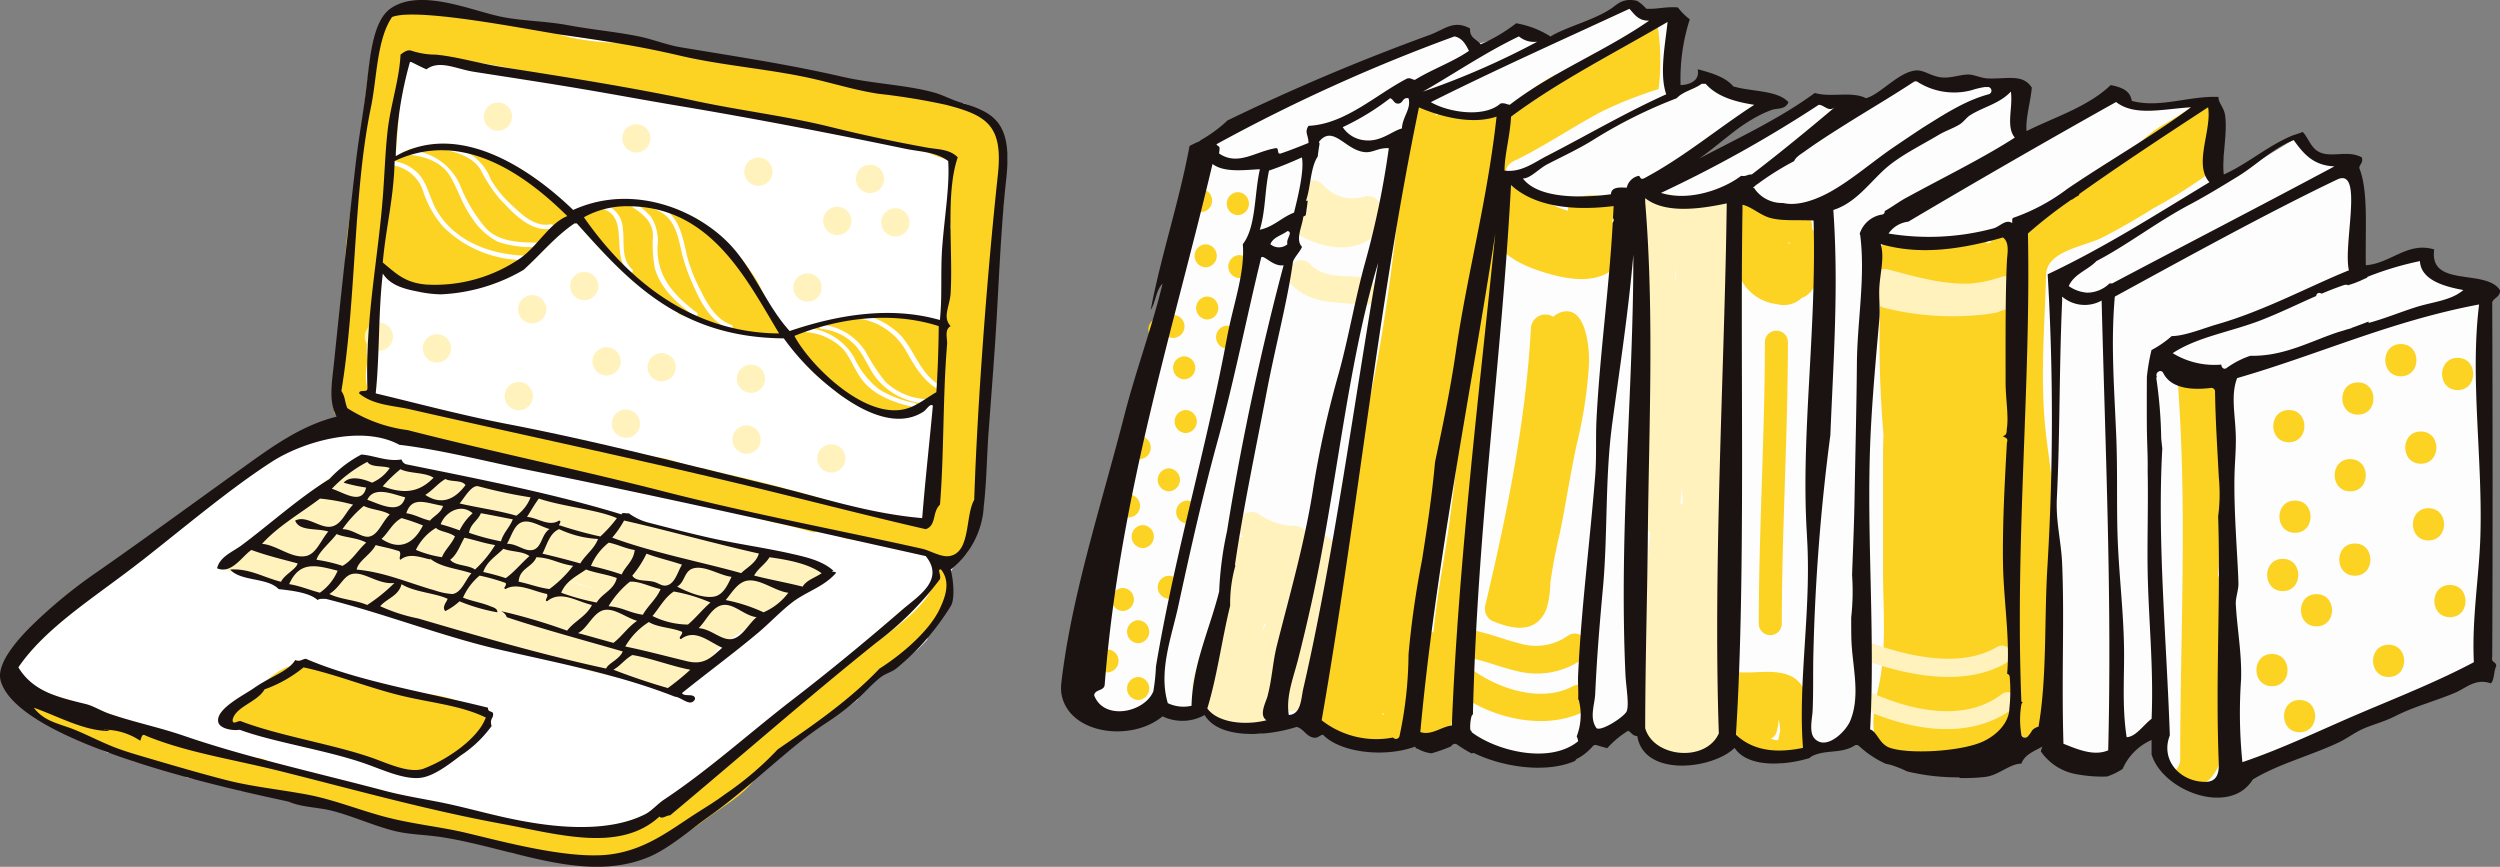 <svg xmlns="http://www.w3.org/2000/svg" xmlns:xlink="http://www.w3.org/1999/xlink" width="316.551" height="109.751" viewBox="0 0 316.551 109.751">
  <rect x="0" y="0" width="316.551" height="109.751" fill="#808080" stroke="none"/>
  <defs>
    <clipPath id="clip-path">
      <rect id="Rectangle_146" data-name="Rectangle 146" width="182.203" height="100.998" fill="none"/>
    </clipPath>
    <clipPath id="clip-path-4">
      <rect id="Rectangle_150" data-name="Rectangle 150" width="127.551" height="109.751" fill="none"/>
    </clipPath>
  </defs>
  <g id="about_deco_1" transform="translate(-1089.449 -1082.476)">
    <g id="Group_1773" data-name="Group 1773" transform="translate(590.797 662.476)">
      <g id="Group_1772" data-name="Group 1772" transform="translate(633 420)">
        <g id="Group_1767" data-name="Group 1767">
          <g id="Group_1766" data-name="Group 1766" clip-path="url(#clip-path)">
            <path id="Path_5738" data-name="Path 5738" d="M53.249,5.807,54.827,7.7l6.316-1.737L63.23,7.178,74.724,2.491,77.882,3.6l2.527.474v9.474l4.263-1.579,4.737,2.842h3.947L82.145,22.782,86.8,21.361l11.843-6.948,3.079.316,1.579.868,7.185-4.027,3.553,1.184,3.947-.474,6.632.869.395,6.158,10.9-5.448,2.29,1.5,9.158-.553,1.895,1.737-.079,9,10.9-6.632,2.132,3.158,3.079.316,1.105,2.369L167.414,36.6l7.9-2.921,2.685,3.711,5.448,1.263.474,19.107-.79,28.5L152.65,99.6l-1.421,1.974-6.079-.316-3.316-4.737-.237-2.605-4.974,3.711-3.632,1.026-4.9-2.842-5.211,1.421-8.132,1.579L104.173,95.5,98.41,96.682l-6.553,1.579-3.948-2.053L78.118,97l-2.684-3.158-4.263,1.579-2.448,1.737-6.79,1.421L54.2,95.655l-3.474-.237-3.868.553L35.879,94.155l-2.605-.947-2.526.079-6.632.789L20.641,91.55l-2.21.632H15.588s-3.79.632-4.027.789-4.9,0-4.9,0l-2.842-7.5L9.588,62.337l11.448-42L36.116,12.6Z" transform="translate(-2.918 -1.901)" fill="#fdfdfd" fill-rule="evenodd"/>
          </g>
        </g>
        <g id="Group_1769" data-name="Group 1769">
          <g id="Group_1768" data-name="Group 1768" clip-path="url(#clip-path)">
            <path id="Path_5739" data-name="Path 5739" d="M602.779,236.742a35.742,35.742,0,0,0-.32-5.984,12.782,12.782,0,0,0-.984-3.625,56.811,56.811,0,0,0,.481-7.83,2.1,2.1,0,0,0,.544-1.3,34.372,34.372,0,0,0-.221-7.021,42.948,42.948,0,0,1,.221-6.384,1.613,1.613,0,0,0-.747-1.593,42.162,42.162,0,0,1-5.284-.757l-.113-.015c1.275,16.045.359,32.143.348,48.213a1.847,1.847,0,0,1-.49,1.31c.074.3.144.591.225.885a1.983,1.983,0,0,1,.042.929,3.491,3.491,0,0,0,3.142-.017c1.555-.753,2.26-2.843,2.7-4.365a39.767,39.767,0,0,0,1.338-10.787,1.846,1.846,0,0,0-.887-1.663" transform="translate(-454.996 -154.336)" fill="#fcd223" fill-rule="evenodd"/>
            <path id="Path_5740" data-name="Path 5740" d="M650.025,219.193c-2.631,0-2.631,4.08,0,4.08s2.631-4.08,0-4.08" transform="translate(-494.556 -167.275)" fill="#fcd223" fill-rule="evenodd"/>
            <path id="Path_5741" data-name="Path 5741" d="M686.934,204.43c-2.631,0-2.631,4.08,0,4.08s2.631-4.08,0-4.08" transform="translate(-522.723 -156.009)" fill="#fcd223" fill-rule="evenodd"/>
            <path id="Path_5742" data-name="Path 5742" d="M685.293,290.551c-2.631,0-2.631,4.08,0,4.08s2.631-4.08,0-4.08" transform="translate(-521.47 -221.732)" fill="#fcd223" fill-rule="evenodd"/>
            <path id="Path_5743" data-name="Path 5743" d="M682.833,245.44c-2.631,0-2.631,4.08,0,4.08s2.631-4.08,0-4.08" transform="translate(-519.593 -187.306)" fill="#fcd223" fill-rule="evenodd"/>
            <path id="Path_5744" data-name="Path 5744" d="M653.306,267.585c-2.631,0-2.631,4.08,0,4.08s2.631-4.08,0-4.08" transform="translate(-497.06 -204.205)" fill="#fcd223" fill-rule="evenodd"/>
            <path id="Path_5745" data-name="Path 5745" d="M724.664,271.686c-2.631,0-2.631,4.08,0,4.08s2.631-4.08,0-4.08" transform="translate(-551.516 -207.335)" fill="#fcd223" fill-rule="evenodd"/>
            <path id="Path_5746" data-name="Path 5746" d="M720.562,230.676c-2.631,0-2.631,4.08,0,4.08s2.631-4.08,0-4.08" transform="translate(-548.386 -176.039)" fill="#fcd223" fill-rule="evenodd"/>
            <path id="Path_5747" data-name="Path 5747" d="M740.247,191.306c-2.631,0-2.631,4.08,0,4.08s2.631-4.08,0-4.08" transform="translate(-563.408 -145.994)" fill="#fcd223" fill-rule="evenodd"/>
            <path id="Path_5748" data-name="Path 5748" d="M703.338,344.685c-2.631,0-2.631,4.08,0,4.08s2.631-4.08,0-4.08" transform="translate(-535.241 -263.044)" fill="#fcd223" fill-rule="evenodd"/>
            <path id="Path_5749" data-name="Path 5749" d="M736.147,312.7c-2.631,0-2.631,4.08,0,4.08s2.631-4.08,0-4.08" transform="translate(-560.279 -238.632)" fill="#fcd223" fill-rule="evenodd"/>
            <path id="Path_5750" data-name="Path 5750" d="M664.788,317.618c-2.631,0-2.631,4.08,0,4.08s2.631-4.08,0-4.08" transform="translate(-505.822 -242.388)" fill="#fcd223" fill-rule="evenodd"/>
            <path id="Path_5751" data-name="Path 5751" d="M655.766,374.212c-2.631,0-2.631,4.08,0,4.08s2.631-4.08,0-4.08" transform="translate(-498.937 -285.577)" fill="#fcd223" fill-rule="evenodd"/>
            <path id="Path_5752" data-name="Path 5752" d="M641,349.606c-2.631,0-2.631,4.08,0,4.08s2.631-4.08,0-4.08" transform="translate(-487.67 -266.799)" fill="#fcd223" fill-rule="evenodd"/>
            <path id="Path_5753" data-name="Path 5753" d="M646.744,298.753c-2.631,0-2.631,4.08,0,4.08s2.631-4.08,0-4.08" transform="translate(-492.052 -227.991)" fill="#fcd223" fill-rule="evenodd"/>
            <path id="Path_5754" data-name="Path 5754" d="M709.9,183.924c-2.631,0-2.631,4.08,0,4.08s2.631-4.08,0-4.08" transform="translate(-540.249 -140.36)" fill="#fcd223" fill-rule="evenodd"/>
            <path id="Path_5755" data-name="Path 5755" d="M478.626,59.073a2.068,2.068,0,0,0-1.952-2.009,9.054,9.054,0,0,0,1.161-1.017c1.789-1.923-1.089-4.815-2.885-2.885a5.374,5.374,0,0,1-1.338,1.105c-.878.6-1.8,1.139-2.721,1.67-2.222,1.28-4.446,3.886-6.689,5.127-4.086,2.26-7.431,4.954-11.677,7.119-.394.2-.461.724-.616,1.1a2.035,2.035,0,0,0-2.784,1.489c-.057.025-.106.046-.124.051-.046.014-.169.039-.292.064a1.989,1.989,0,0,0-2.955.1c-.456-.026-.91-.062-1.36-.1-2.41-.2-4.828-.8-7.246-.838a1.987,1.987,0,0,0-1.84,2.783,1.775,1.775,0,0,0-.127,1.548c.051.152.1.3.144.456-.008.055-.017.109-.022.167a138.418,138.418,0,0,0,.251,20.111c-.034.872-.057,1.744-.057,2.619V112.3c0,4.652.449,9.542-.437,14.125-.559,2.894-1.892,7.276,1.083,9.3a7.2,7.2,0,0,0,3.571.721c1.7.1,3.381.418,5.084.457,3.839.087,6.362-2.52,7.029-6.147.032-.175.059-.35.086-.526a7.562,7.562,0,0,0,1.153,2.917c1.468,2.163,5,.124,3.523-2.059-.91-1.342-.79-2.96-.68-4.514.127-1.8.379-3.6.56-5.393.459-4.568.146-9.174.569-13.745.451-4.862-.821-10.05-1.142-14.9-.395-5.948.077-11.716.248-17.677.087-3.046,4.885-3.54,7.222-4.75,2.175-1.126,4.3-2.355,6.372-3.654a65.117,65.117,0,0,0,6.557-4.08c1.4-1.159,2.47-1.344,2.331-3.3M438.348,131.75a6.721,6.721,0,0,1,.08-1.044,1.725,1.725,0,0,0,.443.289,1.768,1.768,0,0,0-.522.755" transform="translate(-331.414 -40.085)" fill="#fcd223" fill-rule="evenodd"/>
            <path id="Path_5756" data-name="Path 5756" d="M448.233,144.769a16.847,16.847,0,0,1-3.889.817c-3.514.136-6.984-.9-10.374-1.789a2.068,2.068,0,0,0-1.7,3.668,1.727,1.727,0,0,0,1.4,1.238,35.575,35.575,0,0,0,12.09.835c.6-.055,1.208-.137,1.817-.252a2.032,2.032,0,0,0,.689-.258c.356-.1.709-.2,1.059-.324,2.472-.851,1.41-4.793-1.085-3.934" transform="translate(-329.247 -109.679)" fill="#fff2bd" fill-rule="evenodd"/>
            <path id="Path_5757" data-name="Path 5757" d="M442.791,369.53c-4.771,3.692-11.879,1.974-16.849-.376-1.351-.639-2.535,1.37-1.177,2.013,6.073,2.873,13.947,4.444,19.674.012,1.188-.919-.475-2.556-1.649-1.649" transform="translate(-323.698 -281.622)" fill="#fff2bd" fill-rule="evenodd"/>
            <path id="Path_5758" data-name="Path 5758" d="M442.528,343.261c-4.818,2.858-11.688,1.106-16.586-.7-1.414-.522-2.018,1.732-.62,2.248,5.519,2.035,12.993,3.662,18.383.465a1.166,1.166,0,0,0-1.177-2.013" transform="translate(-323.976 -261.363)" fill="#fff2bd" fill-rule="evenodd"/>
            <path id="Path_5759" data-name="Path 5759" d="M159.053,29.847c3.848-1.853,7.36-4.283,11.13-6.272a51.4,51.4,0,0,1,7.195-2.842,29.131,29.131,0,0,0-.169-8.332l-.078-.011a2.3,2.3,0,0,1-.238.085c-4.242,1.241-7.57,4.433-11.573,6.212a2.1,2.1,0,0,1-.933.186,29.653,29.653,0,0,0-6.754,5.045,5.152,5.152,0,0,0-.572-.385,2.226,2.226,0,0,1-.289.2,6.675,6.675,0,0,1-6.716-.312,5.363,5.363,0,0,0-.876.738c0-2.039-3.292-1.952-3.507.2-.863,8.63-1.736,17.262-3.073,25.834-.672,4.308-1.477,8.6-2.453,12.847-.968,4.218-2.322,8.307-3.448,12.479A97.088,97.088,0,0,0,134.217,88.9c-.255,2.056-.523,4.146-.6,6.217-.056,1.562-.555,3.085-.218,4.655a3.669,3.669,0,0,0,1.808,2.482,2.069,2.069,0,0,0,1.347.575,17.854,17.854,0,0,0,3.885.562,12.907,12.907,0,0,1,3.37.6,1.819,1.819,0,0,1,2.092-.875,9.6,9.6,0,0,0,3.181.645,1.8,1.8,0,0,1,1,.3,2.441,2.441,0,0,0,.591-1.183c.34-1.683,1-3.206,1.231-4.936.032-.243.059-.487.08-.732a1.974,1.974,0,0,0,.181.15c4.357,3.163,11.112,4.686,16.044,2.04,1.988-1.066.222-4.085-1.765-3.019-3.837,2.058-9.22.352-12.514-2.04a1.4,1.4,0,0,0-1.838.026c.007-.638.013-1.276.035-1.911a1.793,1.793,0,0,0,.455.127c2.46.355,4.735,1.392,7.156,1.911a10.061,10.061,0,0,0,7.887-1.5c1.867-1.243.118-4.274-1.765-3.019a7.006,7.006,0,0,1-6.026.961c-2.132-.519-4.138-1.4-6.322-1.72a1.826,1.826,0,0,0-1.162.2c.163-1.59.387-3.175.635-4.754.719-4.588,1.58-9.138,2.117-13.754.55-4.727.911-9.475,1.259-14.22s.675-9.491,1.123-14.228c.041-.43.085-.859.129-1.288,1.7,1.649,4.3,2.539,6.472,3.11,2.806.738,6.485,1.02,8.349-1.655,1.179-1.693.423-2.958-.851-3.8.018-.068.037-.134.053-.205a1.716,1.716,0,0,0-.139-1.2,6.5,6.5,0,0,0,.43-.843,1.749,1.749,0,0,0-1.221-2.151,6.627,6.627,0,0,0-3.552,0,1.6,1.6,0,0,0-1.236,1.719c-.639-.181-1.234-.431-1.587-.569a20.151,20.151,0,0,1-3.913-2.131c-2,.3-3.455-2.6-1.372-3.6m-16.561,70.1c-.03,0-.056,0-.084,0,.031-.084.063-.167.093-.252a1.353,1.353,0,0,0,.118.242c-.043,0-.085.01-.127.012m7.485-18.37c-.45,2.639-.84,5.279-1.094,7.933a1.933,1.933,0,0,0-1.074.266c-.024-.022-.048-.043-.073-.063.3-2.611.607-5.222,1.065-7.813.647-3.658,1.437-7.2,1.723-10.922.224-2.913.255-5.831.193-8.751q.159-.807.306-1.616a2.119,2.119,0,0,0,1.544-.274c-.606,7.11-1.384,14.174-2.589,21.24m8.238-45.418c.061.042.119.084.182.126a1.93,1.93,0,0,0-.24.314c.019-.147.038-.293.058-.44" transform="translate(-101.717 -9.455)" fill="#fcd223" fill-rule="evenodd"/>
            <path id="Path_5760" data-name="Path 5760" d="M236.223,166.547a2.673,2.673,0,0,0-.935.557,1.84,1.84,0,0,0-2.822,1.413c-.637,11.849-3.044,23.564-5.766,35.087a1.747,1.747,0,0,0,.8,1.975c2.636,1.123,5.606,1.716,6.919-1.439a11.824,11.824,0,0,0,.5-3.274,62.134,62.134,0,0,1,1.176-6.224c.774-3.717,1.329-7.467,2.122-11.181a56.91,56.91,0,0,0,1.609-10.559c.041-1.892-.388-7.436-3.612-6.354" transform="translate(-172.967 -126.993)" fill="#fcd223" fill-rule="evenodd"/>
            <path id="Path_5761" data-name="Path 5761" d="M318.64,103.633a1.9,1.9,0,0,0-.271-.065c-2.4-.385-4.821-.6-7.188-1.166a1.811,1.811,0,0,0-1.836,2.835c-.027.854-.021,1.707.011,2.559V123.69q-.066,1.112-.132,2.225a115.548,115.548,0,0,0-.062,18,1.885,1.885,0,0,0,1.106,1.538c-.022.232-.044.464-.065.7-.394,4.314-.53,8.606-.674,12.931a57.921,57.921,0,0,0-.139,8.325c-.5,1.666-1.07,3.3.21,4.8a3.487,3.487,0,0,0,2.578,1.139,5.788,5.788,0,0,0,.682.448c2.464,1.365,5.776.8,6.282-2.286a15.785,15.785,0,0,0,.143-2.741,14.59,14.59,0,0,0,.495-1.759,34.681,34.681,0,0,0,.537-8.1c-.046-2.311-.224-4.618-.274-6.929-.08-3.726.367-7.441.189-11.169a1.68,1.68,0,0,0-1.018-1.517,86.224,86.224,0,0,0,.8-9.131c.118-4.319.437-8.632.527-12.95a34.984,34.984,0,0,0-.313-6.077,39.616,39.616,0,0,1,1.108-5.607,1.771,1.771,0,0,0-2.7-1.891m-4.334,36.18c.024.727.069,1.457.125,2.188a1.855,1.855,0,0,0-.324-.11q.1-1.039.2-2.078m-.741-27.763q-.066.917-.086,1.842-.045-.311-.088-.622c.045-.409.1-.815.174-1.22" transform="translate(-235.676 -78.106)" fill="#fff2bd" fill-rule="evenodd"/>
            <path id="Path_5762" data-name="Path 5762" d="M133.164,98.5a4.96,4.96,0,0,1-5.293-1.493c-1.56-1.633-4.029.843-2.473,2.473a9.955,9.955,0,0,0,.784.733c-1.709-.341-2.977,2.224-1.207,3.232,2.63,1.5,6.313,2.28,8.953.388a1.811,1.811,0,0,0,.642-2.157,1.769,1.769,0,0,0-1.406-3.175" transform="translate(-94.722 -73.624)" fill="#fff2bd" fill-rule="evenodd"/>
            <path id="Path_5763" data-name="Path 5763" d="M130.62,141.228c-2.242-.282-5.057.2-6.729-1.625-1.524-1.668-3.99.812-2.473,2.473,2.439,2.669,5.936,2.238,9.2,2.649,2.234.281,2.206-3.219,0-3.5" transform="translate(-92.296 -106.115)" fill="#fff2bd" fill-rule="evenodd"/>
            <path id="Path_5764" data-name="Path 5764" d="M88.2,277.882a1.747,1.747,0,0,0-2.151-1.221,7.165,7.165,0,0,0-1.151.462,1.681,1.681,0,0,0-1.687-1.69,7.842,7.842,0,0,1-4.557-1.51,1.742,1.742,0,0,0-1.874,2.935,1.557,1.557,0,0,0-1.728,1.683c.151,2.779-.965,5.384-2,7.906a71.749,71.749,0,0,0-2.534,7.8,4.6,4.6,0,0,0,2.275,5.715,5.509,5.509,0,0,0,3.985.4c.032.066.062.133.087.2a1.75,1.75,0,0,0,3.372-.93,8.823,8.823,0,0,1-.105-3.506,5.758,5.758,0,0,0,.831-.71,16.035,16.035,0,0,0-.08,1.767c.022,1.926,3.029,2.444,3.434.465.6-2.941,1.424-5.875,1.877-8.854,1.231-3.533,2.544-7.044,2.008-10.92M79.36,287.89a2.113,2.113,0,0,0,.212-.077c-.19.407-.383.811-.574,1.21.134-.374.253-.752.362-1.134" transform="translate(-53.626 -208.848)" fill="#fff2bd" fill-rule="evenodd"/>
            <path id="Path_5765" data-name="Path 5765" d="M70.316,101.084a1.458,1.458,0,0,0,0,2.914,1.458,1.458,0,0,0,0-2.914" transform="translate(-52.585 -77.141)" fill="#fcd223" fill-rule="evenodd"/>
            <path id="Path_5766" data-name="Path 5766" d="M72.776,130.611a1.458,1.458,0,0,0,0,2.914,1.458,1.458,0,0,0,0-2.914" transform="translate(-54.463 -99.675)" fill="#fcd223" fill-rule="evenodd"/>
            <path id="Path_5767" data-name="Path 5767" d="M90,102.724a1.458,1.458,0,0,0,0,2.914,1.458,1.458,0,0,0,0-2.914" transform="translate(-67.608 -78.393)" fill="#fcd223" fill-rule="evenodd"/>
            <path id="Path_5768" data-name="Path 5768" d="M90.821,136.352a1.458,1.458,0,0,0,0,2.914,1.458,1.458,0,0,0,0-2.914" transform="translate(-68.234 -104.056)" fill="#fcd223" fill-rule="evenodd"/>
            <path id="Path_5769" data-name="Path 5769" d="M84.26,174.082a1.458,1.458,0,0,0,0,2.914,1.458,1.458,0,0,0,0-2.914" transform="translate(-63.227 -132.849)" fill="#fcd223" fill-rule="evenodd"/>
            <path id="Path_5770" data-name="Path 5770" d="M73.6,158.5a1.458,1.458,0,0,0,0,2.914,1.458,1.458,0,0,0,0-2.914" transform="translate(-55.089 -120.957)" fill="#fcd223" fill-rule="evenodd"/>
            <path id="Path_5771" data-name="Path 5771" d="M61.294,190.486a1.458,1.458,0,0,0,0,2.914,1.458,1.458,0,0,0,0-2.914" transform="translate(-45.7 -145.368)" fill="#fcd223" fill-rule="evenodd"/>
            <path id="Path_5772" data-name="Path 5772" d="M49.918,168.34a1.332,1.332,0,0,0-1.111.525,1.457,1.457,0,1,0-.638,2.778,1.332,1.332,0,0,0,1.111-.525,1.473,1.473,0,0,0,.638.136,1.458,1.458,0,0,0,0-2.914" transform="translate(-35.685 -128.467)" fill="#fcd223" fill-rule="evenodd"/>
            <path id="Path_5773" data-name="Path 5773" d="M37.508,233.137a1.458,1.458,0,0,0,0,2.914,1.458,1.458,0,0,0,0-2.914" transform="translate(-27.548 -177.917)" fill="#fcd223" fill-rule="evenodd"/>
            <path id="Path_5774" data-name="Path 5774" d="M62.114,219.193a1.458,1.458,0,0,0,0,2.914,1.458,1.458,0,0,0,0-2.914" transform="translate(-46.326 -167.275)" fill="#fcd223" fill-rule="evenodd"/>
            <path id="Path_5775" data-name="Path 5775" d="M62.934,267.585a1.458,1.458,0,0,0,0,2.914,1.458,1.458,0,0,0,0-2.914" transform="translate(-46.952 -204.205)" fill="#fcd223" fill-rule="evenodd"/>
            <path id="Path_5776" data-name="Path 5776" d="M53.092,250.361a1.458,1.458,0,0,0,0,2.914,1.458,1.458,0,0,0,0-2.914" transform="translate(-39.441 -191.061)" fill="#fcd223" fill-rule="evenodd"/>
            <path id="Path_5777" data-name="Path 5777" d="M39.148,280.709a1.458,1.458,0,0,0,0,2.914,1.458,1.458,0,0,0,0-2.914" transform="translate(-28.8 -214.221)" fill="#fcd223" fill-rule="evenodd"/>
            <path id="Path_5778" data-name="Path 5778" d="M31.766,264.3a1.458,1.458,0,0,0,0,2.914,1.458,1.458,0,0,0,0-2.914" transform="translate(-23.166 -201.702)" fill="#fcd223" fill-rule="evenodd"/>
            <path id="Path_5779" data-name="Path 5779" d="M28.485,314.337a1.458,1.458,0,0,0,0,2.914,1.458,1.458,0,0,0,0-2.914" transform="translate(-20.662 -239.884)" fill="#fcd223" fill-rule="evenodd"/>
            <path id="Path_5780" data-name="Path 5780" d="M36.688,331.561a1.458,1.458,0,0,0,0,2.914,1.458,1.458,0,0,0,0-2.914" transform="translate(-26.923 -253.028)" fill="#fcd223" fill-rule="evenodd"/>
            <path id="Path_5781" data-name="Path 5781" d="M53.092,307.776a1.458,1.458,0,0,0,0,2.914,1.458,1.458,0,0,0,0-2.914" transform="translate(-39.441 -234.877)" fill="#fcd223" fill-rule="evenodd"/>
            <path id="Path_5782" data-name="Path 5782" d="M36.688,361.909a1.458,1.458,0,0,0,0,2.914,1.458,1.458,0,0,0,0-2.914" transform="translate(-26.923 -276.188)" fill="#fcd223" fill-rule="evenodd"/>
            <path id="Path_5783" data-name="Path 5783" d="M20.283,347.145a1.458,1.458,0,0,0,0,2.914,1.458,1.458,0,0,0,0-2.914" transform="translate(-14.403 -264.921)" fill="#fcd223" fill-rule="evenodd"/>
            <path id="Path_5784" data-name="Path 5784" d="M370.009,110.811a1.326,1.326,0,0,0-.685-1.214,1.4,1.4,0,0,0-.168-.362,1.545,1.545,0,0,0-1.381-1.823c-1.549-.128-3.836.113-4.765-1.415a1.467,1.467,0,0,0-2.416-.113,1.544,1.544,0,0,0-1.413,1.819c.423,2.236.045,4.537.529,6.775a5.825,5.825,0,0,0,5,4.386,3.3,3.3,0,0,0,3.164-.778,2.694,2.694,0,0,0,1.206-.872c1.352-1.728.936-4.356.932-6.4m-3.605.3c0,.042-.006.084-.009.126-.134-.062-.265-.127-.4-.191.136.018.271.04.406.064" transform="translate(-274.084 -80.361)" fill="#fcd223" fill-rule="evenodd"/>
            <path id="Path_5785" data-name="Path 5785" d="M365.294,359.692c-1.916-.866-4.222-.349-6.253-.449-1.715-.085-1.856,2.336-.445,2.829a4.116,4.116,0,0,0-.465.768c-1.629,3.518,1.876,7.718,5.458,7.9a2.677,2.677,0,0,0,2.581-1.348,1.26,1.26,0,0,0,.882-1.7,4.207,4.207,0,0,1-.122-.425,30.31,30.31,0,0,0,.376-3.829,3.6,3.6,0,0,0-2.012-3.75m-1.5,7.862c-.005.025-.04.142-.074.26a1.191,1.191,0,0,1-.577-.064,2.12,2.12,0,0,1-.343-.121,1.346,1.346,0,0,0,.753-.908,7.116,7.116,0,0,0,.228-1.517,6.4,6.4,0,0,1,.2,1.486c-.063.294-.127.584-.189.865" transform="translate(-272.927 -274.105)" fill="#fcd223" fill-rule="evenodd"/>
            <path id="Path_5786" data-name="Path 5786" d="M373.778,178.153c-.012,11.92-.765,23.826-.777,35.746a1.458,1.458,0,0,0,2.914,0c.012-11.92.765-23.826.777-35.746a1.458,1.458,0,0,0-2.914,0" transform="translate(-284.653 -134.88)" fill="#fcd223" fill-rule="evenodd"/>
          </g>
        </g>
        <g id="Group_1771" data-name="Group 1771">
          <g id="Group_1770" data-name="Group 1770" clip-path="url(#clip-path)">
            <path id="Path_5787" data-name="Path 5787" d="M182.2,36.749c-1.743-2.78-9.026-.255-8.326-5.162-3.382-1.028-5.469,1.762-8.659,2-.092-4.7.341-9.368-.833-12.322.051-.5.515-.595.333-1.332-1.91-1.038-4.076.213-5.661-.832-.832-.549-1.164-1.684-1.821-2.391q-.61.231-1.234.418c-3.244,1.336-5.619,3.541-8.768,4.97-.272-2.1.487-5.21.166-7.493-.142-1.009-.913-1.658-.832-2.331-3.788-.157-7.429,1.456-10.991.5-.191-1.362-1.371-1.736-2.664-2-2.914,2.781-7.127,4.053-10.657,5.828-.137-1.666.5-3.619.666-5.5-1.1-1.77-3.1-1.091-5.5-1.166-.915-.029-1.8-.494-2.5-.5-1.126-.009-2.379.562-3.663.333-1.35-.242-2.1-.988-3.164-.833-2.17.316-4.365,3.007-6.161,3.5-1.828-.925-4.429-.054-6.495-.666-4.328,3.221-10.088,5.9-14.654,8.326,2.894-2.015,5.616-4.86,9.159-6.161.757-.279,1.769-.007,2.165-1-1.442-1.554-4.694-1.3-6.994-2-.99-1.244-3.128-1.8-4.5-2.165.347,1.651-1.4,2-2.165,2a24.6,24.6,0,0,1,1.166-8.326,7.5,7.5,0,0,1-1.5-1.5c-1.517-.13-2.546.23-4,.167a5.277,5.277,0,0,0-1.165-1c-1.826-.44-2.564.495-3.331,1-2.234,1.47-5.32,2.177-7.66,3.5a11.7,11.7,0,0,0-4.329-1.665,20.244,20.244,0,0,1-4.5,2.664c-.465-.644-1.431-.789-1.332-2-2.11-1.149-3.2.117-5.162.832A270.7,270.7,0,0,0,21.075,15.252a17.144,17.144,0,0,1-3.349,2.472,1.289,1.289,0,0,1-.583.321c-.269.14-.539.277-.813.4l-.061.058c-1.347,7.215-3.6,13.817-4.914,20.74.636-.974.678-2.541,1.5-3.33C11.592,41.245,9.5,46.823,8.024,52.569,5.118,63.9,1.285,75.531.032,86.537a5.359,5.359,0,0,0,0,1.166c.733,5.242,8.8,6.347,12.822,3a5.786,5.786,0,0,0,5.329-.167c1.828,3.107,7.9,2.722,11.656,1.5.864.247,1.134,1.087,2,1.332.737.183.828-.282,1.332-.333,2.254,2.328,7.92,2.889,11.656,1.5a2,2,0,0,0,.135.229.48.48,0,0,1,.215.056,4.641,4.641,0,0,0,1.731.566,20.429,20.429,0,0,0,2.415-.851l0,0c.075-.071.153-.13.226-.21a.464.464,0,0,1,.568-.074,16.042,16.042,0,0,0,1.893,1.157.383.383,0,0,1,.307-.045c3.413,1.674,8.977,2.655,12.793.976a.413.413,0,0,1,.21-.252,6.807,6.807,0,0,0,2.024-1.621.458.458,0,0,1,.456-.121c.449.144.905.271,1.363.388a11.9,11.9,0,0,1,2.636-2.2c.418.193.558.663,1.166.665.847,5.255,9.534,4.223,12.322,1.5,1.654,2.529,6.348,2.266,9.521,1.275a.435.435,0,0,1,.169-.166c1.756-.97,3.808-.3,5.508-1.412a.471.471,0,0,1,.568.073A12.673,12.673,0,0,0,104.4,96.7c.238.046.475.1.707.163a15.994,15.994,0,0,1,2.029.81,26.829,26.829,0,0,0,6.441.753.438.438,0,0,1,.255.085,22.556,22.556,0,0,0,3.264-.149c1.688-.231,3.038-1.667,4.5-1.665.431-1.179,1.638-1.581,2.664-2.165a4.061,4.061,0,0,0-.2.621c.008.008.017.011.025.02a6.924,6.924,0,0,0,4.634,2.881,17.332,17.332,0,0,0,3.737.266,8.463,8.463,0,0,0,1.966-.959,7.064,7.064,0,0,1,3.663-3.663V95.53c1.449,4.691,9.956,7.841,12.822,3.163,3.31-1.993,7.235-2.98,10.824-4.662,1.149-.539,2.124-1.332,3.33-1.832,1.264-.523,2.608-.875,3.83-1.5,2.5-1.274,5.112-1.911,7.66-3,1.342-.571,2.574-1.857,4.5-1.166.46-.484.347-1.54.666-2.164.063-.62-.675-.436-.5-1.166.073-13.186.053-32.251,0-44.96.261-.572,1.018-.646,1-1.5M107.973,10.362a.455.455,0,0,1,.473,0,8.633,8.633,0,0,0,6.9,1.045,9.654,9.654,0,0,1,1.633-.386.5.5,0,0,1,.222.018l.06-.018a.469.469,0,0,1,.249.9c-3.082.825-5.726,2.592-8.419,4.261q-1.883,1.245-3.748,2.517c-2.578,1.765-5.045,3.928-7.748,5.481-1.75,1-4.206,1.991-6.182,1.521A4.237,4.237,0,0,1,87.891,24a.447.447,0,0,1-.04-.112c-.077-.041-.154-.077-.23-.124.086-.077.184-.149.274-.224a.511.511,0,0,1,.236-.192,35.794,35.794,0,0,1,4.7-2.949c.193-.523.94-.946,1.312-1.215,1.535-1.11,3.134-2.131,4.734-3.145,3.018-1.913,6.115-3.711,9.1-5.674M76.8,2.779c-.261,2.621-1.071,6.594-.167,9.159-5.3,2.4-9.979,5.166-15.153,7.826-1.593.819-3.243,2.117-5.329,1.832.036-2.21.682-4.2.833-6.827C63.057,10.242,70.112,6.7,76.8,2.779M71.968,1.114c.646.686,1.123,1.541,2.5,1.5C68.9,6.48,62.135,9.152,56.815,13.269c-.391-.053-.625-.263-1.165-.167-2.083,1.864-6.649,1.114-8.826-.167C55.031,8.822,63.548,5.015,71.968,1.114M57.98,4.61a2.984,2.984,0,0,0,2.331.667A99.7,99.7,0,0,1,45.825,11.6C49.883,9.28,53.664,6.677,57.98,4.61m-8.159,0c1.005.216,1.424,1.019,1.831,1.832-2.071,1.425-4.668,2.325-6.827,3.663-.392,0-.49-.287-1-.166-3.942,2.028-7.832,5.784-12.49,5.995-.547.856,0,1.137,0,2.165-1.147.463-2.293.926-3.5,1.332-.6.161-.14-.748-.667-.666-2.583.429-4.766,2.291-7.16.666.178-1.166-.036-.707-.333-1.165A218.974,218.974,0,0,1,49.821,4.61m-6.66,11.657c-1.172.279-2.647,1.718-4.663,1.5A3.747,3.747,0,0,1,35.667,16.1a31.649,31.649,0,0,0,6-3.664c.386.113.446.554.832.666.873.15.627-.816,1.5-.666.383,1.349-.789,2.374-.832,3.83M28.673,30.92a1.666,1.666,0,0,1-2.164,0c.362-.915,1.441-1.113,2.164-1.665.768.123-.23,1.006,0,1.665m-3.5-1.832c.748-2.506.608-4.933,1.165-7.493,1.458-.485,2.82-1.066,4.163-1.665.317,1.661-.513,5.03-1,6.994-1.568.6-2.549,1.781-4.33,2.165M12.021,84.374a25.019,25.019,0,0,1-.333,3.163c-1.092,2.674-6.256,3.783-7.493.5.1-.792,1.264-.512,1.332-1.332,1.886-23.988,8.805-45.369,13.654-65.942,1.482,1.132,4.092.748,6,.666-.728,3.157-.465,7.305-2.166,9.491.3,3.631-1.22,7.63-2,11.823-2.587,13.953-6.6,27.352-8.993,41.63m4.5,4.995a4.655,4.655,0,0,1-3-.333c-1.218-4.065.5-8.453,1.332-12.322,1.52-7.042,3.114-14.123,5-20.982,2.129-7.759,3.646-15.587,5.5-23.146.335-.352,1.519,1.226,2.83,1-2.738,10.3-5.289,21.919-7.16,33.637a43.929,43.929,0,0,0-1,7.66c-1.176,4.73-3.374,9.252-3.5,14.487m9.658-1.332c-.253.946-1.171,2.5-.167,3.164-2.805.7-6.209.291-7.493-1.5,1.246-4.053,1.846-8.753,2.893-13a17.6,17.6,0,0,1,.665-5.092c-.02-.018-.043-.035-.062-.054,1.076-7.334,2.623-14.576,4-21.814,1.111-5.856,2.63-11.474,3.331-16.486.081-.583.9-1.334,1.165-2-.876-.913.005-2.511.167-3.83.1-.054.2-.106.3-.159.1-.617.181-1.235.255-1.856a1.931,1.931,0,0,1-.224.016c.625-1.741.543-4.191,1.492-5.608.065-.546.141-1.092.236-1.634a.424.424,0,0,1-.064-.251c1.8-2.2,3.343,1.139,5.828,1.332,1.029.08,1.671-.581,3-.5a110.4,110.4,0,0,1-3,14.487c-1.279,4.611-2.055,9.342-3.33,13.988A125.3,125.3,0,0,0,32,61.393c-1.072,7.09-2.941,13.492-4.663,20.316-.53,2.1-.621,4.292-1.166,6.327m4.5-.832c-.283,1.223-.251,3.247-1.832,3.33-.382-2.353.586-4.735,1.165-6.994.59-2.3,1.142-4.643,1.666-6.994,3.213-14.428,4.511-30.087,8.493-43.295-2.953,17-5.666,37.412-9.491,53.952M44,82.861a50.622,50.622,0,0,1-1.147,10.367.464.464,0,0,1-.81.157A11.221,11.221,0,0,1,33,91.2c4.573-26.207,7.133-52.579,12.322-77.6,2.556,1.1,6.608,2.256,9.825,1.165C53.982,25.4,51.431,34.646,49.988,44.575c-.683,4.7-1.645,9.291-2.635,13.946-.364,4.14-1,8.277-1.636,12.348A115.886,115.886,0,0,0,44,82.861m5.493,9c-1.365.154-2.561,1.3-4,.834C47.4,71.847,51.75,50.543,54.983,29.588c-1.905,19.139-4.664,41.32-5.5,62.278M65.48,88.534a.424.424,0,0,1,.106.207,7.568,7.568,0,0,1-.295,4.51,1.367,1.367,0,0,1,.181.614c-3.645,2.964-10.44,1.171-13.487-1.165a.512.512,0,0,1,.038-.065.415.415,0,0,1-.21-.379,5.3,5.3,0,0,1,.158-1.538.455.455,0,0,1,.182-.255c.566-23.92,3.61-44.486,4.827-67.036,2.966,2.742,7.833,3.307,12.988,2.665-.02.507-.054,1.008-.079,1.512a.425.425,0,0,1,.027.488c-.023.04-.037.084-.058.125-.467,8.437-1.626,16.51-2.054,24.85-.122,2.375.022,4.792-.167,7.161-.676,8.482-1.786,16.98-2.165,25.311-.045,1.016.068,2,.007,3m5.988-3.162c.07,1.546.487,3.8.167,4.663-.252.677-3.174,2.591-3.83,2.164-.939-1.316-.23-2.959-.167-4.33.248-5.332.6-9.237,1-13.654.6-6.731.231-13.73,1.165-20.648.943-6.98,2.027-13.948,2.664-21.315.026,16.969-1.834,34.718-1,53.12m1.665-63.111a1.964,1.964,0,0,0-1.5,1.5c-1.006-.062-1.962-.074-2,.833-4,.515-9.215.523-11.156-2,.971,0,1.977-1.22,3.163-1.832,1.907-.983,3.774-1.842,5.662-3a60.873,60.873,0,0,1,10.657-5.329c.795-.871,2.215-1.116,3.164-1.831h.5c1.371,1.571,3.609,2.275,6.161,2.664C83.062,16.315,78.876,19.9,73.8,22.594c-.524.191-.4-.261-.666-.333m10.158,70.6c-1.642,3.695-8.268,3.081-9.325-.666.012-8.509.27-16.969.333-24.145.119-13.448.843-28.274-.333-42.463v-.5c2.492,1.99,6.86,1.4,10.324.666-.24,20.236-1.751,45.415-1,67.107M75.964,24.426A161.135,161.135,0,0,0,95.947,13.269c.711.024,1.189.935,2,.333-3.067,2.594-6.966,5.8-10.491,8.492-.537-.036-.7.295-1.332.167-2.277,1.725-6.608,3.284-10.158,2.165M94.448,67.888c.6,9.21-1.165,18.37-.5,26.809-3.546.733-6.373.31-8.492-1.665,1.281-19.8.514-47.055.832-66.607v-.5c1.163.264,2.266,1.331,3.5,1.665,1.58.428,3.25.226,5.5.333.4,14.087-1.655,27.34-.832,39.964m6.745-38.055c.657,5.368-.38,10.773-.427,16.151-.051,5.755-.2,11.514-.3,17.269-.053,3.18-.2,6.367-.312,9.553a29.948,29.948,0,0,1-.111,5.383c0,.877,0,1.752.021,2.628.077,3.441,1.22,7.141-.141,10.453-.569,1.384-3.073,3.824-4.527,2.233-.724-.794-.28-2.562-.238-3.492.11-2.424.036-4.864.1-7.291a256,256,0,0,1,2.148-27.629c.371-9.284,1.071-18.729.374-28.5,2.711-.865,4.366-3.165,6.328-5,1.925-1.8,4.625-3.085,6.994-4.5.873-.52,1.83-.825,2.664-1.332.5-.3.866-.869,1.332-1.165,1.633-1.038,3.791-1.489,5.162-3,.294,2.053-.664,4.411.5,5.829-3.989,2.58-9.053,5.051-13.821,7.66-.874.478-1.743,1.138-2.653,1.643a.389.389,0,0,1-.329.442,3.531,3.531,0,0,0-2.84,2.445.487.487,0,0,1,.078.21m18.874,59.952c-.072,1.846-1.759,3.491-3.639,4.247-2.913,1.171-9.163,1.475-11.489.665-1.361-.473-1.614-2.053-2.5-2.331.653-11.837-.439-24.028,0-35.968.2-5.433.783-11.547,1.165-15.986.117-1.353-.074-2.693,0-4,.11-1.914.683-3.872.167-5.5,5.04,1.469,10.269.641,15.486-.832.883.643.545,2.071.5,3-.214,4.4-.161,11.056-.166,15.319,0,2.087.4,4.276.166,5.828-.061.4.069.849-.5,1,.2.243.728.16.5.832-.28,5.091-.549,9.937-.5,14.986.049,4.876.931,9.873.528,14.278a.431.431,0,0,1,.329.43,20.427,20.427,0,0,1-.05,4.025m.358-61.529c-.827-.514-1.465.382-2.331.667a31.414,31.414,0,0,1-13.322.665,3.52,3.52,0,0,1,2.5-1.5q13.018-7.712,26.31-15.153c2.37,1.835,5.884.885,9.492.667-4.948,3.686-10.344,6.723-15.653,10.323a24.822,24.822,0,0,1-6.827,3.664c-.226.052-.138.417-.167.666m4.5,42.962c-.474,6.952-.048,14.462-1.166,20.815a1.546,1.546,0,0,0-.8.466,4.366,4.366,0,0,1-.578.794.472.472,0,0,1-.784-.206,11.358,11.358,0,0,1-.017-3.8.5.5,0,0,1,.167-.322c0-.009.005-.017.007-.025-.055-.025-.105-.052-.164-.074-.819-20.565,1.22-40.056.832-59.281a57.505,57.505,0,0,1,5.329-4.163.547.547,0,0,1,.293-.147,6.45,6.45,0,0,1,.85-.535,1.028,1.028,0,0,1,.022-.15c5.321-3.782,10.813-7.393,16.319-10.99.485,2.9-1.872,7.251.167,9.491-6.68,4.033-13.2,8.222-20.482,11.656a311.049,311.049,0,0,1,0,36.467m7.66,23.812c-1.831.794-3.965-.167-5.662-.832-.257-8.749.137-15.568-.166-22.814-.118-2.811-.818-5.281-.666-8.326.4-8.008.275-15.984.666-24.978v-.5a4.406,4.406,0,0,0,5,.5c.513,20.187,1.31,37.53.833,56.949m.166-59.118a4.079,4.079,0,0,1-2.829,1.169h0a4.613,4.613,0,0,1-2.331-.833c.671-1.55,2.42-2.02,3.5-3.163,3.9-2.029,7.626-4.938,11.823-7.161,2.078-1.1,4.062-2.321,5.995-3.5,2.554-1.555,4.33-3.512,7.16-4.663,1.184,1.647,2.436,3.226,5.162,3.33-9.331,4.99-18.776,9.867-28.142,14.821-.119-.009-.224-.005-.333,0m5.329,55.122c-1,.738-2.008,2.3-3.164,2.331-.6-3.87-.276-7.607-.333-11.323-.075-4.914-.7-9.718-.833-14.654-.107-3.98.027-8.1-.167-12.489-.291-6.623-.664-11.591-.166-17.318,8.551-4.665,19.3-10.6,28.141-14.82,3.423-1.634.737,8.226,1.5,11.49-4.889,1.967-10.7,5.123-16.652,6.827-1.65.472-4.153,1.507-5.783,1.5a13.175,13.175,0,0,1-2.561,1.77,25.374,25.374,0,0,0-.587,3.414c-.01,2.136-.018,4.27,0,6.4.014,1.783.134,3.636.1,5.473.088,4.3-.069,8.689,0,12.74.109,6.1.77,12.1.5,18.651m8.493,5.5h0c.08,1.306-.161,2.5-1.685,2.5-3.213,0-5.721-2.77-4.5-5.882-.432-12.436-1.606-24.743-.953-36.335-.052-.442-.1-.884-.14-1.325a58.238,58.238,0,0,0-.6-7.451.454.454,0,0,1,.047-.314c-.26-.539.545-1.011.81-.47,1.048,2.14,4.043,2.149,6.092,1.887a.47.47,0,0,1,.469.469c.049,3.624.291,7.254.479,10.873a21.954,21.954,0,0,1-.085,4.929c.338,10.853-.353,20.168.072,31.122m.332-50.342a10.071,10.071,0,0,1-6.16-1.446c3.122-2.06,7.311-2.679,11.157-4.163,2.4-.927,4.7-2.066,7.013-3.075a.389.389,0,0,1,.549-.355c.051.021.1.035.157.051.972-.409,1.948-.793,2.938-1.117h.333c.01.024.018.049.027.074.284-.1.569-.192.854-.284.235-.1.472-.191.707-.287.3-.141.608-.278.91-.419,0-.028,0-.055,0-.082a39.783,39.783,0,0,1,6.661-2c.113,2.344,2.954,3.21,5.5,3.663-1.567,1.35-3.918,1.5-5.994,2.165-2.036.648-4.021,1.471-6,2-.007-.054-.011-.114-.018-.17l-.016.005c-.709.277-1.422.547-2.141.8,0,.011.007.022.011.033-.191.047-.38.1-.568.152q-.559.183-1.126.343c-3.592,1.194-6.893,3.09-11.129,3a11.3,11.3,0,0,0-3,1.545c-.345.262-.677-.083-.665-.433m32.805,21.534c-.146,5.267-1.105,10.553-.833,16.152-4.649,2.464-9.565,4.4-14.487,6.494-4.856,2.066-9.7,4.43-14.82,6.161a61.6,61.6,0,0,1-.167-10.491c.1-3.323-.507-6.44-.666-9.492-.044-.851.355-1.816.333-2.664-.085-3.267-.6-8.909-.5-13.654.035-1.594.207-3.335.166-5-.067-2.722-.665-5.17.167-7.327,10.343-2.978,19.428-7.215,30.639-9.325-1.154,9.245.438,19.4.167,29.141" transform="translate(0 0)" fill="#1a1311" fill-rule="evenodd"/>
          </g>
        </g>
      </g>
    </g>
    <g id="Group_1793" data-name="Group 1793" transform="translate(111.449 515.476)">
      <g id="Group_1792" data-name="Group 1792" transform="translate(978 567)">
        <g id="Group_1789" data-name="Group 1789" transform="translate(0 0)">
          <g id="Group_1788" data-name="Group 1788" clip-path="url(#clip-path-4)">
            <path id="Path_5794" data-name="Path 5794" d="M2.24,86.836c.026-.256.039-.512.046-.767a2.516,2.516,0,0,0,.736-.818c2.3-3.969,7.036-5.535,10.482-8.353a18.224,18.224,0,0,0,4.891-5.379c3.679-2.139,6.924-4.9,10.451-7.28A65.064,65.064,0,0,1,35.636,60.5c2.162-1.114,4.12-2.813,6.467-3.538a2.491,2.491,0,0,0,.906-4.333c.006-.06.013-.12.018-.179l.013,0c0-.03,0-.059,0-.089.068-.8.832-1.8.741-2.569-.022-2.856-.253-5.269.377-8.068a70.264,70.264,0,0,0,1.618-11.46,2.177,2.177,0,0,0-.53-1.635c.117-1.09.2-2.186.247-3.286a.08.08,0,0,0,0-.009c1.215-6.56,2.373-13.132,3.958-19.62a2.475,2.475,0,0,0,.011-1.188,11.539,11.539,0,0,1,1.495-.984,2.854,2.854,0,0,0,.528.153c6.08,1.154,12.239,1.779,18.371,2.6,3.084.413,6.14,1.007,9.223,1.408,2.616.34,5.35.268,7.9,1.006a88.113,88.113,0,0,0,8.544,2.194c2.762.511,5.541.926,8.309,1.4,3,.513,5.99,1.042,9,1.477,2.635.381,5.3.514,7.775,1.583a3.229,3.229,0,0,0,1.954.232c1.468.636,3.2,1.364,3.935,2.734a11.693,11.693,0,0,1,1.227,6.874,3.689,3.689,0,0,0-.039.466,2.456,2.456,0,0,0-.573,1.046c-1.346,4.845-1.3,9.852-1.363,14.827-.038,2.81-.864,6.135,0,8.941-.04,6.028-1.622,11.837-2.092,17.817a19.769,19.769,0,0,1-.33,3.2c-.016.064-.034.119-.052.178q-.156.347-.311.693a6.057,6.057,0,0,1-.847.942,6.079,6.079,0,0,0-1.6,4.888A15.218,15.218,0,0,0,118,83.574c-.245.266-.491.531-.742.789-1.29,1.323-2.921,2.107-4.331,3.279-.059.049-.114.1-.172.15a6.907,6.907,0,0,0-3.44,3.136c-.054.089-.107.179-.161.269-.272.226-.551.446-.848.649-1.938,1.325-3.844,2.7-5.7,4.131-3.757,2.908-7.439,5.9-11.175,8.832A74.139,74.139,0,0,1,79.638,111.8a3.333,3.333,0,0,0-1.863-.226,29.166,29.166,0,0,1-11.218-1.04c-3.813-.95-7.567-1.918-11.441-2.607-7.882-1.4-15.493-5.032-23.586-5.243a2.382,2.382,0,0,0-.487.043,2.714,2.714,0,0,0-.906-.5,31.359,31.359,0,0,0-5.812-1.169,2.02,2.02,0,0,0-.879-.389c-.118-.021-.235-.047-.352-.071a50.948,50.948,0,0,0-4.905-1.665,16.946,16.946,0,0,0-3.6-1.015c-.119-.017-.238-.027-.357-.034l-.037-.018q-2.427-1.168-4.944-2.147a1.911,1.911,0,0,0-.6-.828C6.538,93.211,3.5,92.048,2.078,89.7a2.5,2.5,0,0,0-.877-.879A2.842,2.842,0,0,0,2.24,86.836" transform="translate(-0.611 -2.57)" fill="#fff" fill-rule="evenodd"/>
            <path id="Path_5795" data-name="Path 5795" d="M83.691,222.321a45.629,45.629,0,0,1,6.117-5.025c2.289-1.787,4.236-4.069,6.922-5.328a3.562,3.562,0,0,1,1.017-.3c.273-.079.773-.986,1.07-.968,4.649.287,8.965,2.249,13.574,2.823,1.442.179,2.888.336,4.334.5a.647.647,0,0,0,.314.311c3.2,1.613,7.2,1.832,10.682,2.539,1.811.367,3.584.9,5.379,1.353a.582.582,0,0,0,.265.234c2.386,1.089,5.012,1.359,7.523,2.065a.7.7,0,0,0,.439-.009,52.839,52.839,0,0,0,10.193,2.1c1.38.624,2.845,1.043,4.248,1.62a.772.772,0,0,0,.562.016c.358.678,1.25.843,1.075,1.577-.917.657-2.581,2.055-3.494,2.7h-.087l-.085,0c-.042.075-.092.148-.142.22-.055.037-.11.075-.165.111a18.445,18.445,0,0,0-3.92,3.144c-.07.005-.139.011-.212.012-.371.007-.741.007-1.111,0a23.085,23.085,0,0,0-3.962,2.5A7.83,7.83,0,0,0,142.2,237.7a25.53,25.53,0,0,0-3.6,2.753,3.523,3.523,0,0,0-.676-.341,35.267,35.267,0,0,0-7.147-1.613c-.011,0-.02-.008-.031-.01a51.2,51.2,0,0,1-6.229-1.724,22.508,22.508,0,0,0-5.368-1.44c-4.361-.472-8.164-2.34-12.286-3.625-2.137-.666-4.327-.945-6.491-1.49-2.043-.515-4.1-1.065-6.114-1.673-3.7-1.114-9.147-2.435-12.751-3.6-.489-1.05,1.347-1.682,2.188-2.615m43.069,4.6q.854.246,1.711.491c-.474-.168-.95-.331-1.43-.481-1.195-.375-2.41-.686-3.631-.972l3.35.963" transform="translate(-52.893 -152.749)" fill="#fff2bd" fill-rule="evenodd"/>
            <path id="Path_5796" data-name="Path 5796" d="M29.621,79.637c.356-2.137.7-4.274.913-6.425.1-.387.2-.776.291-1.171a3.765,3.765,0,0,0,.094-1.42c.047-.328.09-.658.12-.99a.721.721,0,0,0,0-.167c.021-.044.041-.088.062-.131a.7.7,0,0,0,.762-.309c.972-1.5,4.228-1.227,5.817-1.157a25.262,25.262,0,0,1,7.553,1.878c1.447,1.062,3,1.964,4.5,2.947,1.31.855,2.4,2.03,3.722,2.839a3.848,3.848,0,0,0,4.215-.66c.275-.071.562-.147.84-.243a.769.769,0,0,0,.479.083,17.668,17.668,0,0,1,8,1.138,24.792,24.792,0,0,1,2.82,1.066.669.669,0,0,0,.2.366c1.283,1.234,3.04,1.946,4.2,3.3a27.679,27.679,0,0,1,3.127,4.108c1.328,2.341,2.04,5,4.409,6.6a.737.737,0,0,0,1-.271c3.083-.683,6.055-1.962,9.257-1.97a.677.677,0,0,0,.524-.221,18.931,18.931,0,0,1,4.655.471.708.708,0,0,0,.5-.058c.108.047.216.095.321.147.074.037.144.077.215.117a3.307,3.307,0,0,1,2.473.636.678.678,0,0,0-.087.336,45.322,45.322,0,0,1-.228,4.877c-.158,1.413.22,2.924-.241,4.287a.589.589,0,0,0,.179.677c-.051.045-.1.095-.152.136a.631.631,0,0,0-.652-.136c-1.02.321-2,.816-3.006,1.2a16.462,16.462,0,0,1-1.886-.248,26.015,26.015,0,0,1-4.58-1.19,23.422,23.422,0,0,1-2.184-.927c-1.354-1.511-3.463-2.352-4.348-4.215a.638.638,0,0,0-.246-.28c-.172-.295-.35-.586-.537-.869a.716.716,0,0,0-.5-.688l-.007,0a5.041,5.041,0,0,0-1.3-1.164.65.65,0,0,0-.737.013c-2.252-.86-4.676-.533-7-1.115-1.98-.5-3.866-1.26-5.78-1.946a.719.719,0,0,0-.337-.459q-.536-.347-1.085-.671c-.014-.015-.025-.03-.041-.044A39.885,39.885,0,0,0,61.9,84.893a18.764,18.764,0,0,1-1.479-1.369c-.53-.575-1.081-1.123-1.639-1.661a10.542,10.542,0,0,1-1.133-1.722.617.617,0,0,0-.78-.319q-.432-.588-.845-1.193a.7.7,0,0,0-.5-.314,2.4,2.4,0,0,1-.1-.5.719.719,0,0,0-.1-.319.712.712,0,0,0-1.054-.77c-.242.149-.479.3-.711.463a.715.715,0,0,0-.579.416q-.454.336-.889.692c-.337-.046-.672-.094-1-.152a5.467,5.467,0,0,1-.413,1.372c-.568.509-1.13,1.027-1.7,1.539A29.725,29.725,0,0,1,45.5,83.464c-.718.484-1.222,1.126-1.984,1.542a54.393,54.393,0,0,1-8.576.493,16.076,16.076,0,0,0-1.609-.586c-1.241-.416-1.977-1.3-3.073-1.931a.785.785,0,0,0-.753.01c.02-1.115.056-2.237.118-3.356" transform="translate(18.507 -49.153)" fill="#fcd223" fill-rule="evenodd"/>
            <path id="Path_5797" data-name="Path 5797" d="M36.565,149.447a7.478,7.478,0,0,1,5.6,3.435,24.028,24.028,0,0,0,2.451,3.75,8.026,8.026,0,0,0,4.952,2.235c.358.039.362.589,0,.55a8.64,8.64,0,0,1-6.147-3.3c-.891-1.2-1.4-2.6-2.337-3.77A6.614,6.614,0,0,0,36.565,150c-.358-.041-.362-.592,0-.55" transform="translate(67.452 -108.341)" fill="#fff" fill-rule="evenodd"/>
            <path id="Path_5798" data-name="Path 5798" d="M41.041,150.951a7.573,7.573,0,0,1,5.966,3.727A10.69,10.69,0,0,0,50.2,158.74a13,13,0,0,0,4.485,1.71c.355.081.2.611-.15.53-2.413-.549-4.99-1.457-6.526-3.471-.92-1.207-1.389-2.662-2.362-3.836a7.264,7.264,0,0,0-4.606-2.172c-.362-.022-.364-.572,0-.55" transform="translate(61.138 -109.432)" fill="#fff" fill-rule="evenodd"/>
            <path id="Path_5799" data-name="Path 5799" d="M30.641,144.957a9.29,9.29,0,0,1,4.771,2.642c1.786,2.031,2.359,4.623,4.767,6.188.3.2.019.672-.285.475-1.884-1.224-2.838-2.974-3.907-4.854a8.248,8.248,0,0,0-5.5-3.92.276.276,0,0,1,.15-.53" transform="translate(78.681 -105.078)" fill="#fff" fill-rule="evenodd"/>
            <path id="Path_5800" data-name="Path 5800" d="M139.106,91.706a11.417,11.417,0,0,1,2.719,2.083,5.684,5.684,0,0,1,.9,3.89c-.09,3.85,2.051,6.123,4.995,8.372.286.219-.116.605-.4.389-2.122-1.621-4.125-3.362-4.919-5.956a16.753,16.753,0,0,1-.249-4.27c-.085-2.092-1.78-2.959-3.326-4.034-.294-.2-.012-.682.286-.475" transform="translate(-59.47 -66.446)" fill="#fff" fill-rule="evenodd"/>
            <path id="Path_5801" data-name="Path 5801" d="M123.39,94.687c2.824,1.06,3.169,3.924,3.778,6.465a21,21,0,0,0,1.729,4.326c.817,1.65,1.944,3.626,3.822,4.268.342.116.195.648-.15.53-2.716-.926-4.037-4.092-5.052-6.467a22.627,22.627,0,0,1-1.247-4.071c-.418-1.876-1.026-3.768-3.03-4.521-.337-.126-.191-.658.15-.53" transform="translate(-40.147 -68.629)" fill="#fff" fill-rule="evenodd"/>
            <path id="Path_5802" data-name="Path 5802" d="M168.085,93.729a3.258,3.258,0,0,1,3.022,2.985c.275,1.739-.278,4.012,1.2,5.337.269.241-.132.628-.4.389-2.563-2.294.459-7.53-3.974-8.181-.36-.053-.206-.583.15-.53" transform="translate(-92.262 -67.947)" fill="#fff" fill-rule="evenodd"/>
            <path id="Path_5803" data-name="Path 5803" d="M210.057,69.2a7.369,7.369,0,0,1,6.86,4.691A19.158,19.158,0,0,0,220.02,79c1.623,1.782,4.219,1.868,6.5,1.892a.275.275,0,0,1,0,.55,13.117,13.117,0,0,1-4.918-.655,8.5,8.5,0,0,1-3.312-3.057c-1.145-1.574-1.713-3.449-2.665-5.128-1.111-1.96-3.4-2.735-5.572-2.85-.363-.019-.365-.569,0-.55" transform="translate(-158.549 -50.167)" fill="#fff" fill-rule="evenodd"/>
            <path id="Path_5804" data-name="Path 5804" d="M214.388,74.218a5.377,5.377,0,0,1,3.158,1.725c1.02,1.22,1.327,2.951,2.082,4.32,2.261,4.1,7.015,5.85,11.576,5.909a.275.275,0,0,1,0,.55A14.576,14.576,0,0,1,220.635,82.6a12.811,12.811,0,0,1-2.567-4.4,4.82,4.82,0,0,0-3.831-3.452c-.356-.079-.2-.609.15-.53" transform="translate(-164.43 -53.799)" fill="#fff" fill-rule="evenodd"/>
            <path id="Path_5805" data-name="Path 5805" d="M203.621,66.474a13.125,13.125,0,0,1,3.861,1.276,6.6,6.6,0,0,1,2.55,3.187,13.588,13.588,0,0,0,2.8,3.359c1.219,1.192,2.9,2.678,4.774,2.286.355-.075.507.455.15.53-2.7.566-4.935-1.987-6.574-3.7a17.513,17.513,0,0,1-2.417-3.667c-1.039-1.8-3.354-2.38-5.294-2.743-.358-.067-.206-.6.15-.53" transform="translate(-147.868 -48.186)" fill="#fff" fill-rule="evenodd"/>
            <path id="Path_5806" data-name="Path 5806" d="M1.336,54.456a39.926,39.926,0,0,1,.39-6.36,41.935,41.935,0,0,0,1.029-6.253c.087-2.475-.014-4.96.161-7.432.167-2.355.59-4.689.917-7.027C4.481,22.751,4.988,18.1,5.6,13.466c.268-2.016.391-4.417,1.426-6.243A17.713,17.713,0,0,0,8.982,3.81a90.682,90.682,0,0,1,12.77,1.375c1.1.149,2.2.292,3.308.421.664.077,1.33.145,2,.207,2.988,1.926,7.411,2.282,10.861,2.423a1.113,1.113,0,0,0,1.07-.547c2.461.624,4.9,1.418,7.351,1.923,4.3.886,8.637,1.51,12.965,2.221,7.318,1.2,14.519,3.567,21.942,4.087,1.8,1.175,3.857,2.267,4.962,4.018.051,4.242.417,8.643-.712,12.776a27.709,27.709,0,0,0-1.068,6.306c-.086,2.191-.057,4.384-.3,6.568a.983.983,0,0,0,.622,1.093c-.074.638-.157,1.274-.239,1.908-.339,2.59-.48,5.172-.683,7.773-.192,2.465-.443,4.918-.414,7.394.013,1.125.169,2.239.242,3.36a1.1,1.1,0,0,0-.753,1.117c.01.4,0,.818-.029,1.247a1.208,1.208,0,0,0-.113.347,12.093,12.093,0,0,1-1.252,3.017,5.027,5.027,0,0,1-4.238.282,3.915,3.915,0,0,1-.618-.287c-.1.021-.2.039-.3.058-2.671-1.38-5.645-1.418-8.583-1.67-.481-.1-.968-.176-1.456-.241a24.96,24.96,0,0,0-3.422-.956.831.831,0,0,0-.681.171l-.031-.007c-1.653-.452-3.294-.948-4.977-1.259-3.76-1.016-7.5-2.1-11.334-2.837-3.3-.63-6.555-1.225-9.8-2.089-3.119-.831-6.228-1.695-9.408-2.276a10.174,10.174,0,0,0-1.649-.595.678.678,0,0,0-.517.046,68.24,68.24,0,0,0-8.954-2.556c-1.772-.3-3.583-.561-5.348-.966-.35-.1-.7-.193-1.05-.291-.332-.094-.674-.182-1.02-.269a17.077,17.077,0,0,1-2.914-1.21.737.737,0,0,0-1.06.825,4.569,4.569,0,0,1-2.012-.948c-.245-.226-.471-.466-.693-.708q0-.248,0-.5c-.037-.035-.071-.072-.107-.108m5.388-1.295c1.542.962,3.644,1.17,5.406,1.481,2.467.435,4.953.776,7.4,1.3,5.226,1.116,10.346,2.7,15.612,3.637,2.592.463,5.215.726,7.809,1.175,1.747.3,3.4,1.137,5.17,1.283.954.253,1.912.492,2.878.707,2.378.529,4.726,1.106,7.061,1.723a.852.852,0,0,0,.109.044c.576.171,1.161.319,1.751.456,2.5.683,4.982,1.41,7.475,2.178a3.12,3.12,0,0,1,1.043.543l.3-.036a.659.659,0,0,0,.458.344c1.867.47,5.423,1.576,6.793.208a.7.7,0,0,0,.531-1.163,4.037,4.037,0,0,0-.027-1.1.662.662,0,0,0-.086-.243,2.959,2.959,0,0,1,1.079-1.275c-.274-4.038.353-8.276.671-12.286.315-3.984,1.039-7.8.745-11.816-.2-2.742-.68-6.207.638-8.8a14.165,14.165,0,0,1,.476-8.271,20.346,20.346,0,0,1-4.36-1.623c-2.422-1.111-5.807-1.124-8.635-1.533-3.348-.484-6.658-1.352-9.962-2.061-3.351-.72-6.715-1.269-10.1-1.812-8.888-1.426-17.684-3.93-26.6-5.427-3.042-.414-6.081-.84-9.142-1.066-.042.111-.087.221-.14.33-1.26,2.58-1.314,5.646-1.539,8.44Q9.4,20.2,9.289,21.9a1.261,1.261,0,0,0-.733,1.041c-.487,4.941-1.629,9.809-1.693,14.787a1.14,1.14,0,0,0-.286.8C6.6,41.3,5.2,45.318,5.665,48.5c-.354,1.879-.406,3.746,1.06,4.66" transform="translate(40.87 -2.762)" fill="#fcd223" fill-rule="evenodd"/>
            <path id="Path_5807" data-name="Path 5807" d="M37.378,281.52c-1.851-.659-2.923-1.557-4.761-2.25a29.776,29.776,0,0,1-4.391-1.669c-1.7-.964-5.084-3.091-5.407-5.315,10.243,2.854,20.126,6.8,30.179,10.221a3.05,3.05,0,0,1,2.946-.077c3.043,1.436,6.573,1.929,9.774,2.975,2.9.707,5.423,1.611,8.269,2.2,7.841,1.624,15.518,3.167,23.463,4.091.6.07,1.557-.47,2.032-.18a38.12,38.12,0,0,0,6.645-3.606c3.62-2.339,7.035-5.015,10.418-7.662,4.984-3.9,9.749-8.093,14.969-11.7a54.553,54.553,0,0,0,5.842-4.452,14.969,14.969,0,0,0,2.092-2.27,10.39,10.39,0,0,0,.81-1.375c-.157.311.327-1.333.266-.837a3.011,3.011,0,0,1,2.737-2.877,1.367,1.367,0,0,0-1.051,1.512c.145.971.26,1.943.328,2.915a7.338,7.338,0,0,1-.653,1.967,12.867,12.867,0,0,0-1.374,2.142c-1.059,1.365-2.337,2.647-3.4,4.012-.166.112-.334.221-.51.321-1.409.81-3.076,1.57-3.971,2.956a1.106,1.106,0,0,0-1.313.587,9.841,9.841,0,0,1-1.587,2.2c-1.651,1.212-3.3,2.429-5.043,3.517-1.431.892-2.86,1.781-4.207,2.791a12.13,12.13,0,0,0-2.639,3c-1.712,2.431-4.7,3.845-6.986,5.71A16.685,16.685,0,0,1,108.158,292a3.567,3.567,0,0,0-1.166.871,20.5,20.5,0,0,1-6.97,2.344,41.186,41.186,0,0,1-4.17.446,13.474,13.474,0,0,0-3.224-.575c-1.91-.186-3.856-.589-5.769-.971a1.5,1.5,0,0,0-.342-.318,12.026,12.026,0,0,0-6.9-1.774,20.3,20.3,0,0,0-4.142-.951c-1.741-.489-3.48-.985-5.225-1.458-4.109-1.113-8.319-2.455-12.594-2.947-.124-.049-.247-.1-.372-.147a12.663,12.663,0,0,0-4.849-.459c-.406-.23-.808-.471-1.225-.681a20.668,20.668,0,0,0-5.728-1.672c-2.12-.384-4.266-.709-6.376-1.161.166-.576-.963-.754-1.727-1.026" transform="translate(-22.161 -186.127)" fill="#fcd223" fill-rule="evenodd"/>
            <path id="Path_5808" data-name="Path 5808" d="M236.525,309.538a1.411,1.411,0,0,0,.1-.141c1.67-1,3.191-2.838,5.126-3.217a9.865,9.865,0,0,1,4.271.652c1.327.376,2.654.757,3.974,1.155a47.311,47.311,0,0,0,8.14,1.746,17.289,17.289,0,0,1,7.651,2.382c.021.014.042.025.064.037a1.323,1.323,0,0,0,.137.341,2.313,2.313,0,0,1,.32,1.039,5.318,5.318,0,0,0-1.347,2.488,18.125,18.125,0,0,1-1.753,1.355,11.438,11.438,0,0,1-4.721,2.362c-2.4-.373-4.764-.9-7.118-1.461-4.077-.98-8.184-1.849-12.221-2.984-1.658-.466-4.4-.885-5.693-2.128-.968-.934,2.476-2.9,3.072-3.628" transform="translate(-204.701 -221.916)" fill="#fcd223" fill-rule="evenodd"/>
            <path id="Path_5809" data-name="Path 5809" d="M250.991,153.87a1.788,1.788,0,0,1,0,3.576,1.788,1.788,0,0,1,0-3.576" transform="translate(-195.667 -111.549)" fill="#fff2bd" fill-rule="evenodd"/>
            <path id="Path_5810" data-name="Path 5810" d="M208.325,135.87a1.788,1.788,0,0,1,0,3.576,1.788,1.788,0,0,1,0-3.576" transform="translate(-140.94 -98.499)" fill="#fff2bd" fill-rule="evenodd"/>
            <path id="Path_5811" data-name="Path 5811" d="M214.325,175.87a1.788,1.788,0,0,1,0,3.576,1.788,1.788,0,0,1,0-3.576" transform="translate(-148.636 -127.498)" fill="#fff2bd" fill-rule="evenodd"/>
            <path id="Path_5812" data-name="Path 5812" d="M174.991,159.87a1.788,1.788,0,0,1,0,3.576,1.788,1.788,0,0,1,0-3.576" transform="translate(-98.183 -115.898)" fill="#fff2bd" fill-rule="evenodd"/>
            <path id="Path_5813" data-name="Path 5813" d="M223.658,47.2a1.788,1.788,0,0,1,0,3.576,1.788,1.788,0,0,1,0-3.576" transform="translate(-160.608 -34.22)" fill="#fff2bd" fill-rule="evenodd"/>
            <path id="Path_5814" data-name="Path 5814" d="M161.658,57.2a1.788,1.788,0,0,1,0,3.576,1.788,1.788,0,0,1,0-3.576" transform="translate(-81.081 -41.469)" fill="#fff2bd" fill-rule="evenodd"/>
            <path id="Path_5815" data-name="Path 5815" d="M150.325,162.536a1.788,1.788,0,0,1,0,3.576,1.788,1.788,0,0,1,0-3.576" transform="translate(-66.544 -117.831)" fill="#fff2bd" fill-rule="evenodd"/>
            <path id="Path_5816" data-name="Path 5816" d="M112.325,195.87a1.788,1.788,0,0,1,0,3.576,1.788,1.788,0,0,1,0-3.576" transform="translate(-17.802 -141.997)" fill="#fff2bd" fill-rule="evenodd"/>
            <path id="Path_5817" data-name="Path 5817" d="M110.325,167.87a1.788,1.788,0,0,1,0,3.576,1.788,1.788,0,0,1,0-3.576" transform="translate(-15.237 -121.698)" fill="#fff2bd" fill-rule="evenodd"/>
            <path id="Path_5818" data-name="Path 5818" d="M166.325,188.536a1.788,1.788,0,0,1,0,3.576,1.788,1.788,0,0,1,0-3.576" transform="translate(-87.067 -136.68)" fill="#fff2bd" fill-rule="evenodd"/>
            <path id="Path_5819" data-name="Path 5819" d="M184.991,125.2a1.788,1.788,0,0,1,0,3.576,1.788,1.788,0,0,1,0-3.576" transform="translate(-111.01 -90.766)" fill="#fff2bd" fill-rule="evenodd"/>
            <path id="Path_5820" data-name="Path 5820" d="M74.325,204.536a1.788,1.788,0,0,1,0,3.576,1.788,1.788,0,0,1,0-3.576" transform="translate(30.94 -148.279)" fill="#fff2bd" fill-rule="evenodd"/>
            <path id="Path_5821" data-name="Path 5821" d="M71.658,95.2a1.788,1.788,0,0,1,0,3.576,1.788,1.788,0,0,1,0-3.576" transform="translate(34.361 -69.018)" fill="#fff2bd" fill-rule="evenodd"/>
            <path id="Path_5822" data-name="Path 5822" d="M106.991,72.536a1.788,1.788,0,0,1,0,3.576,1.788,1.788,0,0,1,0-3.576" transform="translate(-10.96 -52.585)" fill="#fff2bd" fill-rule="evenodd"/>
            <path id="Path_5823" data-name="Path 5823" d="M84.991,125.87a1.788,1.788,0,0,1,0,3.576,1.788,1.788,0,0,1,0-3.576" transform="translate(17.259 -91.25)" fill="#fff2bd" fill-rule="evenodd"/>
            <path id="Path_5824" data-name="Path 5824" d="M45.658,95.87a1.788,1.788,0,0,1,0,3.576,1.788,1.788,0,0,1,0-3.576" transform="translate(67.711 -69.501)" fill="#fff2bd" fill-rule="evenodd"/>
            <path id="Path_5825" data-name="Path 5825" d="M56.991,75.87a1.788,1.788,0,0,1,0,3.576,1.788,1.788,0,0,1,0-3.576" transform="translate(53.174 -55.002)" fill="#fff2bd" fill-rule="evenodd"/>
            <path id="Path_5826" data-name="Path 5826" d="M276.991,148.536a1.788,1.788,0,0,1,0,3.576,1.788,1.788,0,0,1,0-3.576" transform="translate(-229.017 -107.682)" fill="#fff2bd" fill-rule="evenodd"/>
          </g>
        </g>
        <g id="Group_1791" data-name="Group 1791" transform="translate(0 0)">
          <g id="Group_1790" data-name="Group 1790" clip-path="url(#clip-path-4)">
            <path id="Path_5827" data-name="Path 5827" d="M233.059,312.272c4.328,1.6,11.126,2.59,16.027,4.336,2.322.827,5.135,2.131,7.189,1.7,1.644-.342,3.459-1.777,4.794-2.788a15.014,15.014,0,0,0,3.894-3.716c-.311-1.065.366-.949.151-1.7-.223-.183-.669-.134-.6-.62-7.827-1.969-16.295-3.284-23.066-6.193-.419.011-.73.422-1.347.155-.908,1.474-3.081,2.044-5.243,3.561-1.3.91-4.937,2.681-4.493,4.337.209.78,1.778,1.087,2.7.929m3.145-5.111a16.527,16.527,0,0,0,4.943-2.787c4.069.873,8.163,2.553,12.282,3.561,3.743.918,7.6,1.232,10.784,2.789-.612,1.78-2.629,3.537-4.344,4.646a18.18,18.18,0,0,1-3.595,1.857c-1.8.594-4.662-.771-6.44-1.394-4.911-1.719-11.825-2.8-16.626-4.645-.37-.121-1.036.562-1.048-.155.352-1.7,3.128-2.236,4.044-3.872" transform="translate(-202.716 -219.872)" fill="#1a1311" fill-rule="evenodd"/>
            <path id="Path_5828" data-name="Path 5828" d="M86.956,223.045c-.148.726-1.652,1.388-2.1,2.324-2.2-.537-3.978-1.717-6.442-1.549,1.362,1.534,4.735.988,6.141,2.478,1.4.167,3.867.392,4.943,1.393.194-.213.651-.152,1.049-.153,7.566,1.9,14.811,4.789,22.317,6.5,7.3,1.666,14.875,3.129,21.868,5.883.853.057,1.971,1.4,2.547.31.021-.848-1.385-.218-1.649-.774,3.184-2.563,6.439-4.951,9.587-7.588,1.51-1.265,2.794-2.667,4.343-3.872,1.768-1.374,4.015-1.965,5.543-3.717.141-.286-.858-.095-.3-.309-1.4-1.267-3.431-1.725-5.393-2.168-3.309-.749-6.9-1.237-10.334-2.014-2.625-.593-5.214-1.272-7.49-1.858a7.307,7.307,0,0,1-2.7-1.24c-.264.089-.88-.185-.9.156-8.346-2.576-17.862-4.445-27.261-6.349a.837.837,0,0,1-.6-.619c-1.847.321-3.476-.518-5.092-.62a14.742,14.742,0,0,0-4.044,3.1c-3.839,2.375-7.421,5.618-11.083,8.362-1.167.874-2.79,1.446-3.145,2.942,1.832.776,3.111-1.469,4.343-2.322,2.126.772,3.919,1.182,5.841,1.7m8.838-12.853c.481.741,1.968.442,2.845.775a5.155,5.155,0,0,1-2.246,1.858c-.986-.429-2.741-.981-3.594,0a20.814,20.814,0,0,0,2.846.62c-.527,2.314-2.9.58-4.344.154a17.424,17.424,0,0,1,4.494-3.407m4.194.929c1.179.587,3.138.369,4.193,1.084-1.779,1.8-3.616,2.135-6.44,1.085a19.118,19.118,0,0,1,2.247-2.168m5.692,1.24c.713.4,2.111.087,2.546.774-1.179,1.569-2.855,2.715-5.091,1.238.94-.577,1.584-1.458,2.546-2.012m4.195.928a61.662,61.662,0,0,0,6.589,1.394,5.123,5.123,0,0,1-1.8,2.323c-2.259-.658-4.827-1-7.189-1.549.571-.637,1.516-2.422,2.4-2.168m-9.287,1.394c-.615,2.292-3.228.849-4.793.31.814-1.784,3.216-.716,4.793-.31m-10.785.156a25.253,25.253,0,0,1,4.195.772c-.968.913-1.469,2.6-2.847,2.788-1.417.19-3.087-1.5-4.492-.774.5,1.4,2.8.923,4.193,1.393-.935,1.057-1.517,2.844-2.846,3.1-1.8.343-3.64-1.384-5.542-1.549,2.083-2.286,4.861-3.853,7.339-5.729m27.71,0c3.039,1.021,7.4,1.389,9.886,2.477a17.284,17.284,0,0,1-2.1,2.322,50.579,50.579,0,0,1-5.093-1.393c-.42.067.375-.577-.151-.619-1.26.825-2.709-.381-4.044-.465.5-.775.954-1.594,1.5-2.322m-12.132.928c-.271.907-1.111,1.225-1.648,1.859-1.078-.228-1.859-.762-3-.931.708-2.226,2.483-1.3,4.645-.928m-10.035,0c.965.5,2.4.512,3.294,1.084-.948.907-1.422,2.511-2.545,2.787-.965.239-2.077-.921-3.445-.928a14.882,14.882,0,0,1,2.7-2.943m13.78.928a7.156,7.156,0,0,0-1.647,2.17,25.129,25.129,0,0,0-2.4-.775c.533-1.461,2.481-2.731,4.045-1.4m1.048,0c1.364.243,2.693.522,4.045.776-.4,1.028-1.181,1.669-1.5,2.786a29.223,29.223,0,0,1-4.044-1.083c.182-1.154,1.121-1.526,1.5-2.479m-10.035.621a26.831,26.831,0,0,1,2.7.929c-1.115,2.2-2.861,3.3-5.242,1.7.9-.823,1.4-2.06,2.546-2.633m28.159.31c5.538,1.254,11.293,2.884,17.076,4.181-.375,1.212-1.441,1.71-2.248,2.477-5.01-1.405-11.289-2.617-16.325-4.491a12.583,12.583,0,0,0,1.5-2.167m-12.731.154c.965-.2,2.253.631,3.3.93-1.021.6-.959,2.333-2.1,2.633-1.043.272-1.951-.778-3.3-.775.6-.956.907-2.546,2.1-2.788m-11.084.775c.371.464,1.7.53,2.4,1.083-.434,1-1.225,1.626-1.649,2.633a13.95,13.95,0,0,1-3.295-.928,6.633,6.633,0,0,1,2.547-2.788m15.577.155A13.117,13.117,0,0,0,125,219.949c-.495,1.294-1.582,1.975-2.246,3.1q-2.352-.665-4.792-1.238c.587-1.148.895-2.585,2.1-3.1m-28.159.619c.886.425,2.652.455,3.745,1.084-1.061.918-1.734,2.235-3,2.942a19.89,19.89,0,0,0-3.3-.773c.311-1.036,1.76-2.2,2.546-3.253m16.178.464c1.592.347,2.3.652,3.893.93a14.685,14.685,0,0,1-2.546,3.1c-.846-.624-2.475-.434-3.145-1.238.875-.645,1.242-1.813,1.8-2.789m18.273.62c1.178.226,2.077.742,3.294.93-.165,1.429-1.159,2-1.648,3.1a34.673,34.673,0,0,0-3.894-1.084,7.375,7.375,0,0,1,2.247-2.942m-22.318,2.169c-.117-.037-.3-.005-.3-.155,1.4,1.124,3.208,1.2,5.242,1.857-.8.883-1.241,2.44-2.4,2.633a8.635,8.635,0,0,1-2.246-.464c-3.349-.947-6.341-2.31-9.886-2.633.171-1.079,1.82-1.926,2.4-3.1,1.147.294,1.6.327,2.995.775.321.4-.138.877.15,1.084,1.215-1.029,2.94-.134,4.044,0m8.987-1.394c1.014.395,2.5.3,3.294.929-1.032.894-1.876,1.983-3,2.787a27.6,27.6,0,0,0-2.845-.776c.475-1.367,1.639-2.02,2.547-2.941m22.616,2.012c-.583.975-.878,2.4-1.946,2.632-.588.127-1.015-.309-1.647-.464-.983-.241-2.24-.012-2.7-.776a12.977,12.977,0,0,0,1.8-2.786c1.42.546,3.033.892,4.493,1.394m17.676,1.083c-.794.573-1.884.841-2.4,1.7-1.888-.486-3.907-.834-6.141-1.4.5-.927,1.413-1.426,1.947-2.322,2.507.352,4.9.821,6.59,2.013m-31.454-.929a14.925,14.925,0,0,1-3,2.943c-1.422-.182-2.552-.664-3.9-.929.1-1.707,1.737-1.818,2.248-3.1,1.887.07,2.721.808,4.643,1.084m-29.807.62a6.5,6.5,0,0,1-2.247,2.787c-1.32-.337-2.469-.852-3.894-1.084,1.341-2.983,3.406-2.4,6.141-1.7m45.084-.31c1.455-.359,3.283.907,4.792,1.084-.349.669-.917,2.2-2.1,2.478-1.49.347-3.718-.673-4.794-1.239,1.036-.584.863-2.019,2.1-2.323m-13.63.155c1.205.459,2.695.621,3.894,1.084-.368,1.53-1.843,1.914-2.547,3.1a29.1,29.1,0,0,1-4.493-1.239c.58-1.465,1.952-2.11,3.145-2.941m-28.459.619c1.213.312,2.634,1.266,4.194,1.084a21.227,21.227,0,0,1-3.445,2.787c-1.437-.63-3.413-.7-4.793-1.393,1.8-1.123,1.83-3.047,4.044-2.478m17.226,4.8c.057-.515-.613-.653-.9-.776-1.008-.43-2.4-.655-3.445-1.084a7.694,7.694,0,0,1,2.1-2.788,25.085,25.085,0,0,1,3.294.93c.2.386-.439.643,0,.775,1.468-.906,3.579.316,5.242.619.209.445-.407.788,0,.93,1.76-1.431,3.67,0,5.692.463-.7,1.443-2.227,2.034-3.145,3.253a72.1,72.1,0,0,0-8.388-2.477,1.293,1.293,0,0,1,.749.774c4.354,1.46,10.526,3.126,14.678,4.336-.406,1.016-1.831,1.482-2.1,2.167-8.321-1.793-16.743-4.278-23.816-6.348a21.472,21.472,0,0,1-4.792-1.55c.846-.982,2.338-1.3,2.7-2.787,1.6,1.01,4.407,1.142,5.842,1.859-.131.387-.77,1.052-.3,1.549a7.614,7.614,0,0,0,1.8-1.239,23.024,23.024,0,0,0,4.793,1.394m31.754-4.026c1.6-.181,3.5,1.379,5.093,1.547a7.807,7.807,0,0,1-3.146,2.479,20.414,20.414,0,0,0-4.792-1.55c.81-.964,1.56-2.333,2.845-2.476m-14.979.154c1.114-.119,2.643.673,3.895.929-.544,1.294-1.592,2.07-2.246,3.251-1.852-.284-2.5-.932-4.343-1.084a11.907,11.907,0,0,1,2.695-3.1m5.542,1.239A20.077,20.077,0,0,1,139.231,228c-1.009.866-1.832,1.927-2.846,2.788a10.281,10.281,0,0,1-4.494-1.084c.89-1.042,1.533-2.338,2.7-3.1m6.291,1.7c1.4-.138,2.661,1.361,4.193,1.55-1.045.849-1.891,2.7-3.294,2.787-1.262.079-2.543-1.324-4.045-1.394,1.038-1.041,1.729-2.8,3.146-2.943m-14.978.621c1.278-.158,2.687,1,4.045,1.393-1.161.762-1.905,1.953-3,2.789-1.507-.405-2.98-.843-4.493-1.24,1.235-.574,1.966-2.761,3.445-2.942m5.542,1.548c1.123.7,2.929.689,4.193,1.239.116.4-.586.713-.149.929,1.759-1.379,3.482.284,5.242,1.084-1.439,1.259-2.3,2.236-4.493,1.7-2.69-.655-5.514-1.4-7.789-1.859a8.82,8.82,0,0,1,2.995-3.1m-2.1,4.181c2.138.328,5.242,1.495,7.34,1.859a31.093,31.093,0,0,1-2.847,2.322c-2.383-.684-4.675-1.464-6.89-2.322.907-.509,1.478-1.364,2.4-1.859" transform="translate(-49.274 -151.706)" fill="#1a1311" fill-rule="evenodd"/>
            <path id="Path_5829" data-name="Path 5829" d="M42.625,52.757c-4.721,1.161-8.6,4.113-12.581,6.968-5.707,4.09-12.149,8.809-17.973,12.853a61.808,61.808,0,0,0-8.389,6.969C2.088,81.172-.509,84.115.087,86.206c2.528,8.845,35.9,15.054,36.547,15.33,1.575.673,3.567.679,5.242,1.083,2.637.636,5.525,1.989,8.239,2.634,1.847.438,3.915.438,5.991.773,9.015,1.46,18.049,5.853,26.062,2.479,2.619-1.1,5.305-3.5,7.789-5.265C95,99.651,99.329,95.1,104.486,91.626a36.015,36.015,0,0,0,3.744-2.788c1.156-1.024,2.169-2.226,3.3-3.1.59-.456,1.347-.624,1.947-1.084a33.877,33.877,0,0,0,3-2.787,33.041,33.041,0,0,0,3.9-5.111c.526-.8.4-3.084,0-4.644a10.965,10.965,0,0,0,4.194-8.053c.35-3.046.386-6.394.6-9.292.374-5.1.772-9.977,1.049-14.866.314-5.547.584-11.768,1.2-17.344.79-7.178-1.649-8.332-5.842-9.6-1.163-.354-2.179-.928-3.3-1.24-3.545-.984-7.687-1.092-11.683-2.012C99.666,8.112,93.388,7.19,86.213,5.989c-1.833-.306-3.547-1.023-5.393-1.394C77.9,4.009,74.877,3.744,71.983,3.2c-2.912-.547-5.8-.524-8.537-1.085-3.693-.754-10.151-3.635-13.929-1.083-2.358,1.591-2.667,6.272-3.145,10.22-.368,3.023-.958,6.214-1.348,9.6-.91,7.908-1.869,16.651-2.7,24.779-.294,2.888-.757,5.154.3,7.124M71.384,4.44c6.21.893,9.871,1.475,14.828,2.633,5.344,1.249,11.591,1.7,16.925,2.943,2.7.631,5.309,1.434,8.089,1.857a82.687,82.687,0,0,1,8.537,1.394c5.174,1.331,7.259,2.6,6.591,8.827-1.338,12.452-2.575,28.547-3,41.193-1.165,2.03-.413,6.687-3.146,7.124-1.056.168-2.446-.706-3.445-.929-10.787-2.412-21.645-4.421-32.8-7.28-10.864-2.781-21.9-5.068-32.352-7.743a18.5,18.5,0,0,1-7.638-2.786c-.363-.924-.235-1.4-.749-2.169C45.136,38,44.7,24.526,46.969,13.577c.767-3.688.732-8.587,2.674-11.42C52.8.872,67.666,3.905,71.384,4.44M17.911,71.03c5.586-4.385,11.132-9.083,16.477-12.544,3.957-2.561,11.433-4.75,16.176-2.168,5.447.652,10.988,2.119,16.626,3.251,16.7,3.359,33.563,7.172,50.027,10.842,2.472,3.052-1.013,5.093-2.995,6.813-4.546,3.943-9.349,7.892-13.78,11.3-5.47,4.211-10.6,8.892-16.327,12.7-.865.575-1.6,1.451-2.4,1.859-3.79,1.94-8.92,1.866-13.33,1.238-4.973-.707-8.584-1.946-12.881-2.787-2.243-.439-4.522-.808-6.74-1.394-8.635-2.286-17.572-4.255-25.463-6.969-3.125-1.076-6.287-1.717-9.437-2.787-1.029-.35-2-.991-3-1.239-3.28-.814-6.619-1.477-8.537-4.646,3.517-5.161,9.854-8.982,15.577-13.473m101.1,6.039c-1.424,3.044-5.259,6.1-7.638,7.588-3.756,3.963-8.312,7.1-12.881,10.222a40.052,40.052,0,0,1-6.74,5.73c-1.175.884-2.464,1.653-3.744,2.478-3.165,2.036-6.272,4.54-10.785,5.11-5.326.672-14.122-1.787-18.422-2.788-3.143-.732-6.728-1.084-10.186-2.014-3.252-.874-6.425-2.167-9.736-2.786-3.514-.658-7-.992-10.335-1.859-3.4-.881-6.742-1.863-9.886-2.788-1.23-.361-2.641-.768-3.894-1.239-2.155-.807-4.283-2-6.141-2.632-1.976-.672-3.192-1.022-4.343-2.478,3.059,1.066,6.511,3.038,9.735,2.943-.353,0-.441-.267-.9-.155a8.164,8.164,0,0,1,4.643,1.394c.207-.415.165-.978.749-.62,5.168,2.12,10.85,2.934,17.076,4.492,9.137,2.284,18.456,4.9,28.009,6.657,7.209,1.33,14.895,3.672,19.921-.93.291.39.912-.181,1.348-.153,8.689-7.252,17.289-14.8,26.062-21.834a40.151,40.151,0,0,0,8.087-8.054c.224-.52-.415-1.342.151-1.239,1.259,1.574.526,3.51-.151,4.955" transform="translate(0 0.001)" fill="#1a1311" fill-rule="evenodd"/>
            <path id="Path_5830" data-name="Path 5830" d="M27.49,23.724c-.153,3.225-1.275,6.338-1.649,9.757-.292,2.681-.376,5.5-.6,8.362C24.634,49.646,23,57.3,23.3,66c.012.581-1.06.042-1.048.621,1.8,1.492,4.251,1.514,6.44,2.012,14.031,3.191,28.057,6.157,41.79,9.446,7.677,1.84,16.238,4.07,23.514,5.731,1.387-.49.785-2.152,1.8-3.1.519-6.229.349-13.813.9-20.286.063-.738-.379-1.873.449-2.322-1.073-1.152-.1-2.517,0-4.181.316-5.512-.666-12.651.9-17.191-1.032-1.069-2.551-.994-3.894-1.238C89.817,34.705,86,33.885,81.86,32.861,76.4,31.51,70.582,30.813,64.935,29.609c-8.224-1.755-16.44-3.03-24.714-4.337-2.772-.437-5.654-1.3-8.238-1.548a9.811,9.811,0,0,1-3-.464c-.541-.2-.889,0-1.5.464m1.347.928c.655.306,1.27.65,1.947.931,1.649-1.234,3.758-.041,5.992.31,4.311.675,9.44,1.457,13.63,2.167,4.507.764,8.179,1.456,12.433,2.168,9.646,1.616,19.362,3.5,28.608,5.42,1.821.379,3.863.384,5.393,1.55.217,3-.442,6.863-.749,10.838-.239,3.088.021,6.259-.3,9.291-6.352-1.829-13.159-.6-19.022,1.395-2.777-3.046-4.3-7.168-7.04-10.377-4.041-4.731-12.535-8.514-20.37-4.954-4.852-4.685-14.165-11.529-22.467-6.814a47.793,47.793,0,0,1,1.8-11.926ZM48.609,44.165c-2.207.882-3.614,3.581-5.841,5.264a19.093,19.093,0,0,1-11.984,3.409c-2.8-.224-3.9-1.464-5.542-2.788.382-4.406,1.4-8.155,1.5-12.853,8.743-4.148,16.811,1.991,21.868,6.968M56.7,42.927c10.159.244,14.6,9.234,18.723,16.1-11.3-.077-19.339-7.011-24.713-14.712A11.257,11.257,0,0,1,56.7,42.927M29.886,53.767a15.134,15.134,0,0,0,2.7.309,22.718,22.718,0,0,0,10.485-3.1c2.16-1.948,4-4.226,6.441-5.883h.3C56.27,52.3,62.694,59.543,76.019,59.65a31.484,31.484,0,0,0,6.291,6.5c2.933,2.33,7.728,5.151,11.384,2.788.455-.293.809-1.086,1.2-.774-.377,4.21-.98,9.51-1.349,14.247-6.852-.6-12.583-2.583-19.172-4.181-11.043-2.682-22.156-5.582-33.4-7.744-5.629-1.081-11.145-2.557-16.626-3.871.514-4.855.312-10.2.9-15.177.912,1.455,2.611,1.954,4.643,2.324M95.639,58.1q-.041,4.291-.3,8.361c-2.124,1.232-3.488,2.753-6.59,2.168-4.7-.885-9.852-6.347-11.383-9.292,5.245-2.132,12.02-3.25,18.272-1.238" transform="translate(23.225 -16.805)" fill="#1a1311" fill-rule="evenodd"/>
          </g>
        </g>
      </g>
    </g>
  </g>
</svg>
